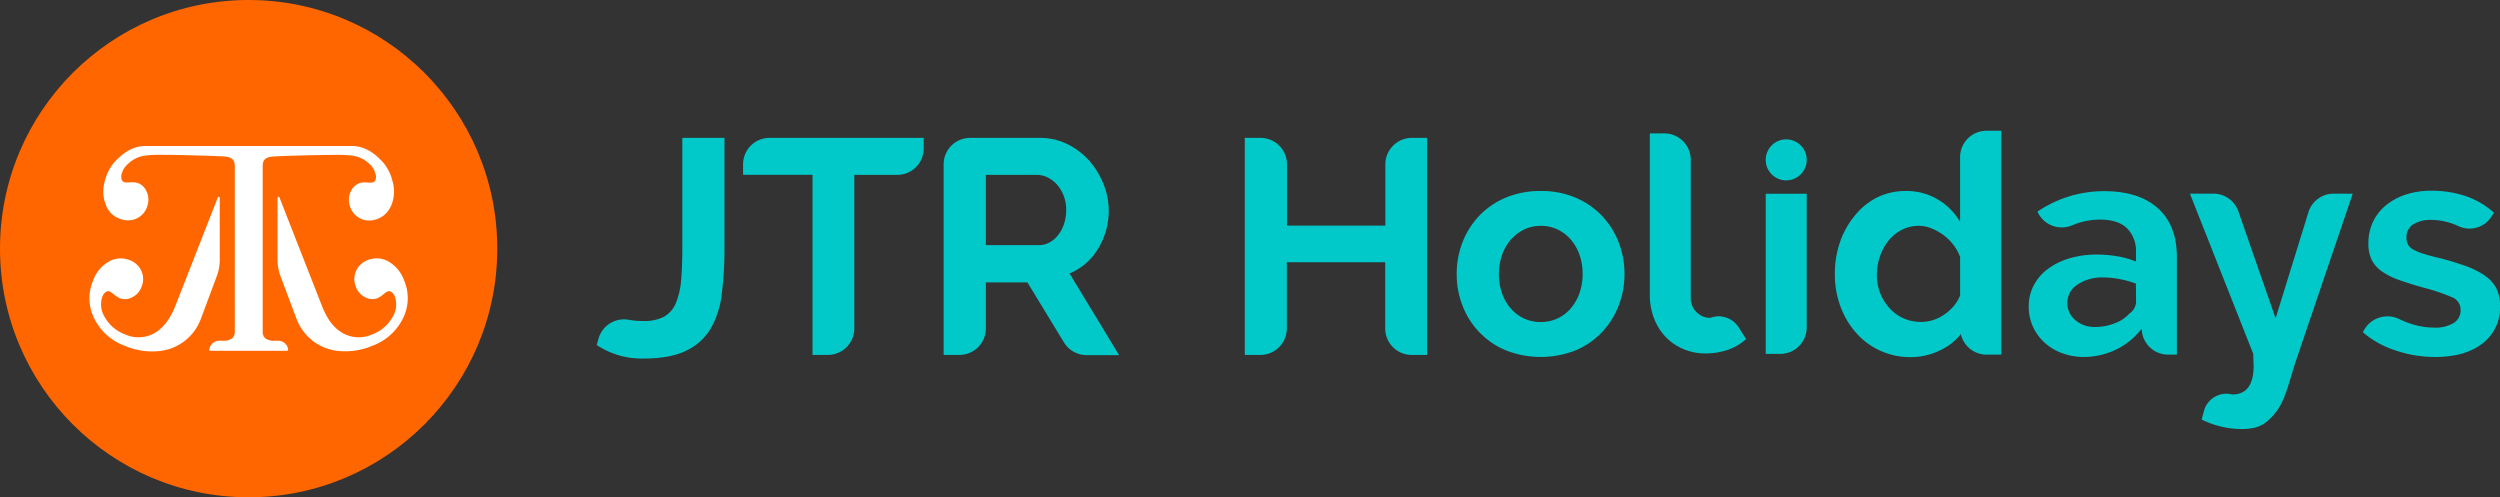 <svg xmlns="http://www.w3.org/2000/svg" viewBox="0 0 624.6 124.25"><rect x="0" y="0" width="624.6" height="124.25" fill="#333333" stroke="none"/><defs><style>.cls-1{fill:#f60;}.cls-2{fill:#fff;}.cls-3{fill:#02c9c9;}</style></defs><g id="Layer_2" data-name="Layer 2"><g id="Layer_1-2" data-name="Layer 1"><circle class="cls-1" cx="62.12" cy="62.12" r="62.12"/><path class="cls-2" d="M54.9,49.42a.25.25,0,0,0-.48-.09L43.7,76.71q-2,4.83-5.27,6.61a8.12,8.12,0,0,1-7.21.21,9.52,9.52,0,0,1-5-4.23,5.92,5.92,0,0,1-.64-5.19,2.33,2.33,0,0,1,.87-1.17,1.06,1.06,0,0,1,1-.1,6.38,6.38,0,0,1,1,.7,5.76,5.76,0,0,0,1.42.94A3.68,3.68,0,0,0,33,74.29a4.67,4.67,0,0,0,2.34-2.57,5,5,0,0,0,0-4A5.13,5.13,0,0,0,32.42,65a6,6,0,0,0-5.19.33,8.92,8.92,0,0,0-4,4.85,11.22,11.22,0,0,0,.3,9.36,13.81,13.81,0,0,0,7.74,6.89,17.12,17.12,0,0,0,8,1.32,12.38,12.38,0,0,0,10.88-8L54.16,69a11.42,11.42,0,0,0,.74-4Z"/><path class="cls-2" d="M69.35,49.42a.24.24,0,0,1,.47-.09L80.55,76.71c1.3,3.22,3,5.42,5.27,6.61a8.1,8.1,0,0,0,7.2.21,9.55,9.55,0,0,0,5-4.23,5.88,5.88,0,0,0,.63-5.19,2.22,2.22,0,0,0-.87-1.17,1,1,0,0,0-1-.1,5.57,5.57,0,0,0-1,.7,5.78,5.78,0,0,1-1.43.94,3.66,3.66,0,0,1-3.07-.19,4.6,4.6,0,0,1-2.34-2.57,5,5,0,0,1,0-4A5.12,5.12,0,0,1,91.82,65,6,6,0,0,1,97,65.3a8.93,8.93,0,0,1,4,4.85,11.22,11.22,0,0,1-.31,9.36A13.75,13.75,0,0,1,93,86.4a17.14,17.14,0,0,1-8,1.32,12.65,12.65,0,0,1-6.69-2.43,12.82,12.82,0,0,1-4.2-5.56L70.08,69a11.64,11.64,0,0,1-.73-4Z"/><path class="cls-2" d="M98.07,45.29a11.32,11.32,0,0,0-2.18-4.5c-2.25-2.55-4.64-4.21-7.81-4.32H36.17c-3.17.11-5.56,1.77-7.81,4.32a11.32,11.32,0,0,0-2.18,4.5,9,9,0,0,0,.39,6.19l0,.09c.08.14.15.28.23.41a5.79,5.79,0,0,0,3.8,2.88,5.11,5.11,0,0,0,4-.52,5,5,0,0,0,2.31-3.25,4.62,4.62,0,0,0-.4-3.46,3.65,3.65,0,0,0-2.39-2,6.12,6.12,0,0,0-1.7-.07,6.23,6.23,0,0,1-1.24,0,1.08,1.08,0,0,1-.77-.67,2.3,2.3,0,0,1,0-1.46c0-.12.06-.24.1-.36A5.05,5.05,0,0,1,32,40.93a7.41,7.41,0,0,1,4.36-2.06l.55-.07a35.45,35.45,0,0,1,4.07-.11c.45,0,3.17,0,6.3.1,2.89.07,6.15.16,8.28.28,2.6.08,3.1,1,3.1,2.49h0V82.79h0a2.16,2.16,0,0,1-.7,1.77,3.71,3.71,0,0,1-2.32.57h-.87a2.54,2.54,0,0,0-2.48,2.11.36.36,0,0,0,.35.41H71.65a.35.35,0,0,0,.34-.41,2.51,2.51,0,0,0-2.48-2.11h-.87a3.69,3.69,0,0,1-2.31-.57,2.13,2.13,0,0,1-.7-1.77h0V41.57h0c0-1.54.5-2.41,3.1-2.49,2.13-.12,5.38-.21,8.28-.28,3.13-.07,5.85-.1,6.3-.1a35.45,35.45,0,0,1,4.07.11l.55.07a7.41,7.41,0,0,1,4.36,2.06,4.94,4.94,0,0,1,1.43,2.17c0,.12.08.24.11.36a2.3,2.3,0,0,1,0,1.46,1.08,1.08,0,0,1-.77.67,6.23,6.23,0,0,1-1.24,0,6.19,6.19,0,0,0-1.71.07,3.69,3.69,0,0,0-2.39,2,4.67,4.67,0,0,0-.39,3.46,5,5,0,0,0,2.31,3.25,5.11,5.11,0,0,0,4,.52A5.79,5.79,0,0,0,97.41,52c.08-.13.15-.27.22-.41l.05-.09A9,9,0,0,0,98.07,45.29Z"/><path class="cls-3" d="M160.85,80.19a10.29,10.29,0,0,0,5.12-1.1,7,7,0,0,0,2.9-3.4,18.81,18.81,0,0,0,1.3-5.69q.3-3.41.3-8V34.45H181V62a89.74,89.74,0,0,1-.65,11.26A22.7,22.7,0,0,1,177.61,82a14.15,14.15,0,0,1-6.07,5.57q-4,2-10.69,2a20.19,20.19,0,0,1-11.76-3.37l.44-1.59a6.63,6.63,0,0,1,7.7-4.69A18.15,18.15,0,0,0,160.85,80.19Z"/><path class="cls-3" d="M224.17,43.69H213.44V82.07a6.6,6.6,0,0,1-6.6,6.6H203v-45H185.65V41.05a6.6,6.6,0,0,1,6.6-6.6h38.53v2.64A6.61,6.61,0,0,1,224.17,43.69Z"/><path class="cls-3" d="M235.76,41.05a6.6,6.6,0,0,1,6.6-6.6h17.38A15.44,15.44,0,0,1,266.65,36a18,18,0,0,1,5.46,4.12A19.71,19.71,0,0,1,275.7,46a17.55,17.55,0,0,1,1.3,6.53,18,18,0,0,1-2.64,9.58,15,15,0,0,1-7.14,6.22l12.37,20.39h-8.12a6.61,6.61,0,0,1-5.64-3.16l-9.14-15H246.3V82.07a6.59,6.59,0,0,1-6.6,6.6h-3.94Zm23.75,20.2a5.54,5.54,0,0,0,2.71-.68,6.91,6.91,0,0,0,2.17-1.87,9.24,9.24,0,0,0,1.46-2.79,11,11,0,0,0,.53-3.43,9.75,9.75,0,0,0-.61-3.52,9.3,9.3,0,0,0-1.64-2.79,7.56,7.56,0,0,0-2.37-1.83,6.17,6.17,0,0,0-2.71-.65H246.3V61.25Z"/><path class="cls-3" d="M356.55,34.45V88.67h-3.86a6.61,6.61,0,0,1-6.61-6.6V65.53H321.5V82.07a6.61,6.61,0,0,1-6.6,6.6H311V34.45h3.94a6.61,6.61,0,0,1,6.6,6.6V56.37h24.58V41.05a6.61,6.61,0,0,1,6.61-6.6Z"/><path class="cls-3" d="M405.86,68.48a21.72,21.72,0,0,1-1.45,7.87,20.4,20.4,0,0,1-4.13,6.6,19.33,19.33,0,0,1-6.56,4.55,23.81,23.81,0,0,1-17.57,0,19.67,19.67,0,0,1-10.76-11.15,21.51,21.51,0,0,1-1.45-7.87,21.77,21.77,0,0,1,1.45-7.94,19.92,19.92,0,0,1,4.16-6.6,19.67,19.67,0,0,1,6.6-4.54,22,22,0,0,1,8.78-1.68,21.71,21.71,0,0,1,8.75,1.68,19.7,19.7,0,0,1,6.56,4.54,20.11,20.11,0,0,1,4.17,6.6A21.94,21.94,0,0,1,405.86,68.48Zm-10.46-.07a14.21,14.21,0,0,0-.8-4.82,11.94,11.94,0,0,0-2.22-3.81,9.81,9.81,0,0,0-3.32-2.48,9.68,9.68,0,0,0-4.12-.88,9.42,9.42,0,0,0-4.13.91,10.48,10.48,0,0,0-3.32,2.52,11.79,11.79,0,0,0-2.21,3.82,15,15,0,0,0,0,9.66,11.81,11.81,0,0,0,2.21,3.78,9.81,9.81,0,0,0,3.32,2.48,10.11,10.11,0,0,0,8.25,0,9.81,9.81,0,0,0,3.32-2.48,11.94,11.94,0,0,0,2.22-3.81A14.41,14.41,0,0,0,395.4,68.41Z"/><path class="cls-3" d="M436.24,84.72a13.44,13.44,0,0,1-4.65,2.71,17.26,17.26,0,0,1-5.5.87,13.85,13.85,0,0,1-5.46-1.07,13,13,0,0,1-4.43-3,14,14,0,0,1-2.94-4.66,15.84,15.84,0,0,1-1.07-5.91V33.33h3.63a6.59,6.59,0,0,1,6.6,6.6V74.41A4.88,4.88,0,0,0,423.87,78a4.76,4.76,0,0,0,3.43,1.41,5.94,5.94,0,0,1,7.09,2.37Z"/><path class="cls-3" d="M441.15,39.94a5.12,5.12,0,1,1,5.12,5.12A5.11,5.11,0,0,1,441.15,39.94Zm0,8.46h10.24V81.81a6.6,6.6,0,0,1-6.61,6.6h-3.63Z"/><path class="cls-3" d="M500,32.67V88.6h-3.68a6.59,6.59,0,0,1-6.42-5.13,14.32,14.32,0,0,1-4.6,3.76,17,17,0,0,1-7.9,2,18.17,18.17,0,0,1-7.64-1.61,17.81,17.81,0,0,1-6-4.43,20.59,20.59,0,0,1-3.93-6.6,23.08,23.08,0,0,1-1.41-8.13,23.88,23.88,0,0,1,1.33-8.09,20.92,20.92,0,0,1,3.71-6.57A16.81,16.81,0,0,1,469,49.32a16,16,0,0,1,7.17-1.6,15.23,15.23,0,0,1,8,2.13,15.58,15.58,0,0,1,5.54,5.58V39.27a6.59,6.59,0,0,1,6.6-6.6ZM489.72,73.75V64.21A11.16,11.16,0,0,0,488,61.12a12.71,12.71,0,0,0-2.52-2.45,13.53,13.53,0,0,0-3-1.64,8.46,8.46,0,0,0-3.1-.61,9.18,9.18,0,0,0-4.23,1,10.28,10.28,0,0,0-3.33,2.71,13.08,13.08,0,0,0-2.13,3.93,14,14,0,0,0-.77,4.59,12.46,12.46,0,0,0,.85,4.66A12.14,12.14,0,0,0,472.09,77a10.31,10.31,0,0,0,3.47,2.52,10.73,10.73,0,0,0,4.47.91,9.68,9.68,0,0,0,3-.49,10.38,10.38,0,0,0,2.82-1.42,12.07,12.07,0,0,0,2.33-2.13,9,9,0,0,0,1.57-2.68Z"/><path class="cls-3" d="M543.87,64.21V88.6h-2.2a6.6,6.6,0,0,1-6.59-6.5,17.74,17.74,0,0,1-6.41,5.24,18.69,18.69,0,0,1-8.17,1.84,15.13,15.13,0,0,1-5.43-1,13.08,13.08,0,0,1-4.35-2.67,12.37,12.37,0,0,1-2.86-4,12.08,12.08,0,0,1-1-5,11.1,11.1,0,0,1,1.26-5.23,12,12,0,0,1,3.51-4.08A17.43,17.43,0,0,1,517,64.55a23.74,23.74,0,0,1,6.88-.95,30.18,30.18,0,0,1,5.23.45,21.57,21.57,0,0,1,4.54,1.3V63.06A8,8,0,0,0,531.38,57q-2.25-2.13-6.68-2.13A17.73,17.73,0,0,0,518.44,56l-.72.28a6.62,6.62,0,0,1-8.56-3.16l-.12-.25a29.54,29.54,0,0,1,16.65-5.11q8.63,0,13.4,4.23T543.87,64.21Zm-10.24,6.64a25,25,0,0,0-4-1.11,21.42,21.42,0,0,0-4.12-.42,11,11,0,0,0-6.49,1.79,5.39,5.39,0,0,0-2.52,4.55,5.46,5.46,0,0,0,2,4.31,7.18,7.18,0,0,0,4.89,1.72,13.31,13.31,0,0,0,4.92-.91A9,9,0,0,0,532,78.34a3.69,3.69,0,0,0,1.68-2.91Z"/><path class="cls-3" d="M587.8,48.4,573.33,91c-1.65,5.3-2.56,9.42-5,12.32s-4.29,3.87-8.42,3.87a22.74,22.74,0,0,1-9.85-2.37l.58-2.15a5.79,5.79,0,0,1,7.06-4.11q5.34,0,5.35-7.18l-.11-3-15.81-40H553a6.6,6.6,0,0,1,6.24,4.44l9.3,26.72,8.19-26.5a6.59,6.59,0,0,1,6.3-4.66Z"/><path class="cls-3" d="M624.6,76.51a11.15,11.15,0,0,1-4.35,9.28q-4.35,3.39-11.83,3.4a30.9,30.9,0,0,1-9.85-1.61A23.94,23.94,0,0,1,590.32,83l.45-.77a6.7,6.7,0,0,1,8.68-2.5c.61.29,1.22.56,1.83.79a19.12,19.12,0,0,0,6.91,1.33A8.78,8.78,0,0,0,613,80.71a3.69,3.69,0,0,0,1.75-3.29,3.26,3.26,0,0,0-2.06-3.12A45.5,45.5,0,0,0,606,72c-2.6-.71-4.81-1.39-6.64-2.06a16.89,16.89,0,0,1-4.43-2.25,7.76,7.76,0,0,1-2.45-2.9,9.43,9.43,0,0,1-.76-3.93,12.44,12.44,0,0,1,1.18-5.5,12,12,0,0,1,3.32-4.16,15.36,15.36,0,0,1,5-2.64,20.33,20.33,0,0,1,6.22-.91,26.65,26.65,0,0,1,8.44,1.3,20.4,20.4,0,0,1,7.21,4.2l-.65,1a6.49,6.49,0,0,1-8.07,2.41c-.44-.2-.88-.39-1.32-.55a16,16,0,0,0-5.69-1.07A8.16,8.16,0,0,0,603,56a3.72,3.72,0,0,0-1.76,3.43,3.32,3.32,0,0,0,.42,1.76A3.65,3.65,0,0,0,603,62.38a12.57,12.57,0,0,0,2.41,1c1,.33,2.23.66,3.7,1a69.2,69.2,0,0,1,7.06,2.14A19.06,19.06,0,0,1,621,69a8.64,8.64,0,0,1,2.75,3.17A9.65,9.65,0,0,1,624.6,76.51Z"/></g></g></svg>